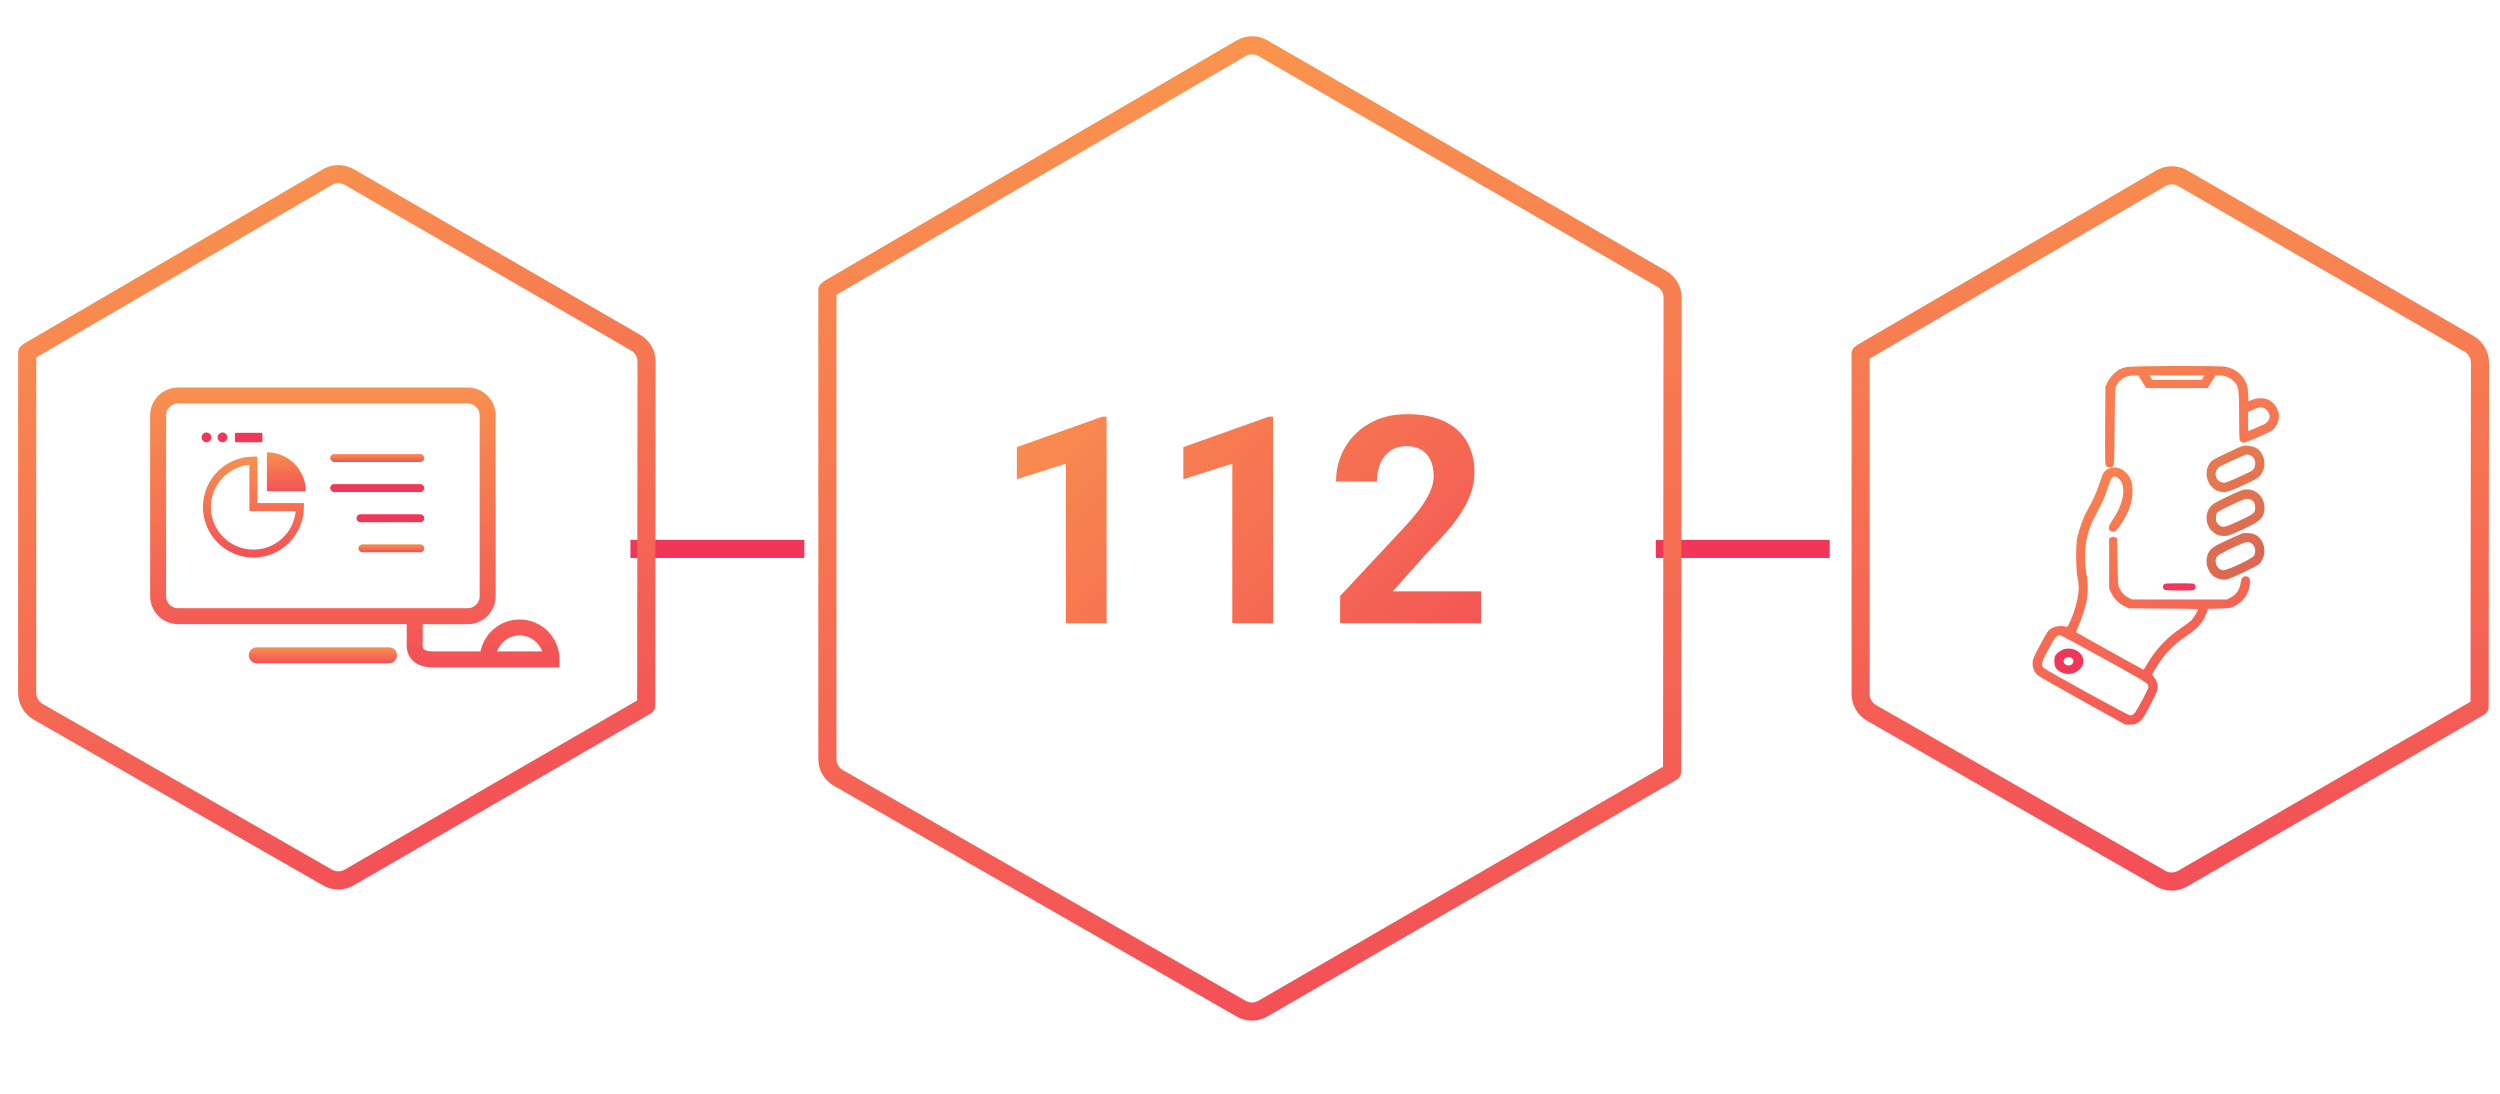 <?xml version="1.0" encoding="UTF-8"?> <svg xmlns="http://www.w3.org/2000/svg" width="690" height="302" viewBox="0 0 690 302" fill="none"><g filter="url(#filter0_d_48_2)"><path fill-rule="evenodd" clip-rule="evenodd" d="M180 144H228V149H180V144Z" fill="#F03659"></path></g><g filter="url(#filter1_d_48_2)"><path fill-rule="evenodd" clip-rule="evenodd" d="M463 144H511V149H463V144Z" fill="#F03659"></path></g><path fill-rule="evenodd" clip-rule="evenodd" d="M343.81 15.477C344.89 14.843 346.23 14.841 347.32 15.47L457.39 79.128C458.48 79.755 459.14 80.911 459.14 82.162L459 211.618L347.29 276.22C346.21 276.844 344.88 276.847 343.8 276.227L232.62 212.534C231.53 211.911 230.86 210.752 230.86 209.497V81.373L343.81 15.477ZM227.17 77.862C227.33 77.686 227.52 77.53 227.74 77.402L341.29 11.158C343.92 9.62 347.18 9.614 349.82 11.142L459.9 74.8C462.53 76.321 464.14 79.129 464.14 82.167L464 213.064C464 214.012 463.47 214.837 462.69 215.259L349.8 280.548C347.17 282.064 343.94 282.071 341.32 280.566L230.13 216.873C227.49 215.358 225.86 212.544 225.86 209.497V80.061C225.86 79.112 226.39 78.285 227.17 77.862Z" fill="url(#paint0_linear_48_2)"></path><path fill-rule="evenodd" clip-rule="evenodd" d="M597.66 51.361C598.74 50.727 600.09 50.725 601.17 51.354L680.22 97.072C681.31 97.698 681.97 98.854 681.97 100.105L681.87 193.656L601.14 240.341C600.06 240.965 598.73 240.968 597.65 240.348L517.79 194.596C516.7 193.972 516.03 192.814 516.03 191.559V98.986L597.66 51.361ZM512.24 95.496C512.39 95.351 512.55 95.223 512.74 95.115L595.14 47.042C597.77 45.504 601.03 45.497 603.68 47.026L682.73 92.743C685.36 94.264 686.97 97.073 686.97 100.11L686.87 195.103C686.87 196.051 686.34 196.876 685.56 197.299L603.65 244.669C601.03 246.186 597.8 246.192 595.17 244.687L515.3 198.935C512.66 197.42 511.03 194.606 511.03 191.559V97.64C511.03 96.73 511.51 95.933 512.24 95.496Z" fill="url(#paint1_linear_48_2)"></path><path fill-rule="evenodd" clip-rule="evenodd" d="M91.63 51.038C92.72 50.405 94.06 50.402 95.15 51.032L174.2 96.749C175.28 97.375 175.95 98.532 175.95 99.783L175.85 193.334L95.12 240.019C94.04 240.643 92.71 240.646 91.63 240.026L11.76 194.274C10.67 193.65 10 192.492 10 191.237V98.663L91.63 51.038ZM6.21 95.174C6.36 95.029 6.53 94.901 6.71 94.792L89.11 46.72C91.75 45.181 95.01 45.175 97.65 46.703L176.7 92.421C179.33 93.942 180.95 96.75 180.95 99.788L180.84 194.78C180.84 195.729 180.31 196.553 179.53 196.976L97.62 244.347C95 245.863 91.77 245.87 89.14 244.364L9.27 198.612C6.63 197.098 5 194.284 5 191.237V97.318C5 96.407 5.49 95.611 6.21 95.174Z" fill="url(#paint2_linear_48_2)"></path><path d="M107.368 178.67H70.858C69.646 178.67 68.66 179.655 68.66 180.868C68.66 182.08 69.646 183.065 70.858 183.065H107.368C108.58 183.065 109.566 182.08 109.566 180.868C109.566 179.644 108.58 178.67 107.368 178.67Z" fill="url(#paint3_linear_48_2)"></path><path d="M71.039 126.018H69.94C62.26 126.018 56.007 132.271 56.007 139.951C56.007 147.632 62.26 153.885 69.94 153.885C77.621 153.885 83.874 147.632 83.874 139.951V138.852H71.039V126.018ZM81.62 141.061C81.064 147.02 76.035 151.698 69.94 151.698C63.472 151.698 58.204 146.431 58.204 139.963C58.204 133.868 62.883 128.838 68.841 128.283V141.061H81.62Z" fill="url(#paint4_linear_48_2)"></path><path d="M73.667 124.839V135.567H84.395C84.395 129.642 79.592 124.839 73.667 124.839Z" fill="url(#paint5_linear_48_2)"></path><path d="M55.644 120.715C55.644 121.073 55.786 121.416 56.039 121.668C56.292 121.921 56.635 122.063 56.992 122.063C57.35 122.063 57.693 121.921 57.945 121.668C58.198 121.416 58.34 121.073 58.34 120.715C58.34 120.358 58.198 120.015 57.945 119.762C57.693 119.509 57.35 119.367 56.992 119.367C56.635 119.367 56.292 119.509 56.039 119.762C55.786 120.015 55.644 120.358 55.644 120.715Z" fill="#F03659"></path><path d="M60.062 120.715C60.062 121.073 60.204 121.416 60.457 121.668C60.71 121.921 61.053 122.063 61.41 122.063C61.768 122.063 62.111 121.921 62.363 121.668C62.616 121.416 62.758 121.073 62.758 120.715C62.758 120.358 62.616 120.015 62.363 119.762C62.111 119.509 61.768 119.367 61.41 119.367C61.053 119.367 60.71 119.509 60.457 119.762C60.204 120.015 60.062 120.358 60.062 120.715Z" fill="#F03659"></path><path d="M65.16 122.064H72.104C72.285 122.064 72.421 121.917 72.421 121.747V119.764C72.421 119.583 72.274 119.447 72.104 119.447H65.16C64.978 119.447 64.843 119.595 64.843 119.764V121.747C64.843 121.928 64.99 122.064 65.16 122.064Z" fill="#F03659"></path><path d="M143.414 170.979C138.09 170.979 133.638 174.774 132.619 179.792H119.512C118.187 179.792 117.224 179.531 116.884 179.078C116.657 178.772 116.657 178.285 116.657 178.059V172.27H129.107C133.355 172.27 136.799 168.815 136.799 164.578V114.644C136.799 110.396 133.344 106.952 129.107 106.952H49.13C44.882 106.952 41.439 110.407 41.439 114.644V164.567C41.439 168.815 44.894 172.259 49.13 172.259H112.251V178.059C112.251 178.603 112.251 180.245 113.372 181.729C114.607 183.36 116.669 184.187 119.512 184.187H154.425V181.99C154.425 175.918 149.486 170.979 143.414 170.979ZM49.13 167.875C47.307 167.875 45.834 166.391 45.834 164.578V114.644C45.834 112.82 47.318 111.347 49.13 111.347H129.096C130.92 111.347 132.392 112.831 132.392 114.644V164.567C132.392 166.391 130.908 167.863 129.096 167.863H49.13V167.875ZM137.173 179.792C138.079 177.221 140.537 175.374 143.414 175.374C146.292 175.374 148.75 177.221 149.656 179.792H137.173Z" fill="url(#paint6_linear_48_2)"></path><path d="M115.989 125.314H92.245C91.634 125.314 91.147 125.802 91.147 126.413C91.147 127.025 91.634 127.512 92.245 127.512H116C116.612 127.512 117.099 127.025 117.099 126.413C117.099 125.802 116.601 125.314 115.989 125.314Z" fill="url(#paint7_linear_48_2)"></path><path d="M115.989 133.618H92.245C91.634 133.618 91.147 134.105 91.147 134.717C91.147 135.329 91.634 135.816 92.245 135.816H116C116.612 135.816 117.099 135.329 117.099 134.717C117.099 134.105 116.601 133.618 115.989 133.618ZM115.989 141.933H99.495C98.884 141.933 98.397 142.42 98.397 143.032C98.397 143.644 98.884 144.131 99.495 144.131H115.989C116.601 144.131 117.088 143.644 117.088 143.032C117.088 142.42 116.601 141.933 115.989 141.933Z" fill="#F03659"></path><path d="M115.989 150.236H100.05C99.439 150.236 98.951 150.723 98.951 151.335C98.951 151.947 99.439 152.434 100.05 152.434H115.989C116.601 152.434 117.088 151.947 117.088 151.335C117.088 150.723 116.601 150.236 115.989 150.236Z" fill="url(#paint8_linear_48_2)"></path><path d="M586.753 101.332C586.159 101.472 585.386 101.752 585.035 101.932C583.827 102.532 582.294 104.172 581.68 105.472L581.086 106.712L581.022 117.492C580.965 127.392 581.003 128.292 581.31 128.632C581.719 129.072 582.581 129.132 583.15 128.732C583.52 128.452 583.54 128.052 583.642 117.772C583.744 107.332 583.744 107.092 584.198 106.312C585.137 104.592 586.817 103.632 588.9 103.612H590.152L591.257 105.352L592.343 107.112H600.834H609.324L610.41 105.352L611.516 103.612H612.659C614.154 103.612 615.611 104.272 616.633 105.372C617.898 106.752 617.981 107.312 618 114.832C618.026 121.392 618.026 121.512 618.454 121.852C618.697 122.052 619.048 122.212 619.233 122.212C619.744 122.212 626.229 119.412 626.983 118.872C627.928 118.172 628.625 117.072 628.912 115.792C629.34 113.712 628.171 111.412 626.127 110.352C624.983 109.772 622.792 109.772 621.501 110.372L620.581 110.792L620.479 108.652C620.377 106.812 620.275 106.332 619.764 105.312C618.716 103.192 616.774 101.732 614.378 101.232C612.64 100.872 588.165 100.952 586.753 101.332ZM608.059 104.212L607.708 104.812H600.834H593.979L593.627 104.212L593.282 103.612H600.853H608.424L608.059 104.212ZM624.983 112.672C625.673 113.012 626.414 114.152 626.414 114.892C626.414 115.872 625.718 116.772 624.613 117.232C624.082 117.472 622.932 117.952 622.076 118.332L620.479 118.992V116.332V113.672L621.872 113.052C623.367 112.372 624.184 112.272 624.983 112.672Z" fill="url(#paint9_linear_48_2)"></path><path d="M581.856 129.42C580.708 129.989 580.386 130.518 579.515 133.24C578.707 135.779 577.571 138.299 575.994 141.041C574.984 142.809 573.835 146.019 573.286 148.599C572.883 150.488 572.946 157.335 573.387 159.306C573.57 160.159 573.735 161.419 573.735 162.069C573.735 164.669 572.782 168.428 571.286 171.658C570.642 173.08 570.617 173.101 570.011 172.938C568.314 172.491 566.332 172.999 565.323 174.137C565.083 174.381 564.01 176.25 562.937 178.261C561.139 181.674 561 182.02 561 183.097C561 184.417 561.442 185.453 562.35 186.327C562.653 186.611 568.232 189.821 574.744 193.437L586.57 200H587.883C588.955 200 589.378 199.898 590.148 199.431C591.215 198.801 591.663 198.131 594.067 193.457C595.663 190.37 595.802 189.76 595.278 188.256C595.121 187.851 594.774 187.2 594.471 186.814L593.966 186.123L595.02 184.377C597.342 180.516 599.847 177.916 603.646 175.397C606.7 173.385 608.36 171.394 609.105 168.875L609.37 168.042L612.418 167.96C615.415 167.9 615.516 167.879 616.829 167.229C619.17 166.071 620.729 163.796 620.968 161.155C621.113 159.672 620.766 159.062 619.801 159.062C619.069 159.062 618.646 159.509 618.507 160.444C618.141 162.739 617.416 163.938 615.756 164.852L614.664 165.461H601.526H588.387L587.296 164.852C586.204 164.243 585.617 163.613 584.929 162.313C584.589 161.683 584.525 160.931 584.443 155.1L584.342 148.62L583.819 148.315C583.377 148.071 583.232 148.071 582.708 148.315L582.121 148.599V155.507V162.414L582.664 163.573C583.415 165.177 584.645 166.457 586.242 167.249L587.58 167.9L597.121 167.96C602.378 167.981 606.681 168.062 606.681 168.123C606.681 168.468 605.546 170.378 604.94 171.049C604.536 171.496 603.185 172.532 601.911 173.385C598.049 175.966 594.957 179.257 592.653 183.218C592.104 184.132 591.663 184.864 591.618 184.864C591.517 184.864 573.23 174.686 573.066 174.523C572.984 174.441 573.249 173.67 573.652 172.796C574.58 170.744 575.634 167.473 575.975 165.564C576.341 163.47 576.278 160.322 575.855 158.351C575.369 156.157 575.35 151.667 575.817 149.31C576.341 146.669 577.23 144.211 578.562 141.813C580.203 138.888 580.947 137.242 581.818 134.479C582.708 131.716 583.175 131.188 584.204 131.716C586.955 133.159 586.57 138.278 583.295 143.134C581.818 145.348 581.679 146.141 582.664 146.628C583.554 147.055 584.084 146.669 585.516 144.495C587.636 141.265 588.526 138.684 588.57 135.596C588.589 133.341 588.185 132.041 587.056 130.761C585.579 129.054 583.617 128.547 581.856 129.42ZM579.269 181.024C593.423 188.866 592.937 188.562 592.937 189.659C592.937 190.289 589.618 196.444 588.974 197.013C588.69 197.257 588.223 197.46 587.939 197.46C587.359 197.46 564.837 185.088 564.048 184.335C563.221 183.543 563.385 182.873 565.386 179.216C567.165 175.925 567.626 175.336 568.56 175.315C568.781 175.315 573.608 177.896 579.269 181.024Z" fill="url(#paint10_linear_48_2)"></path><path d="M569.18 179.367C568.68 179.602 567.973 180.09 567.642 180.469C567.058 181.101 567 181.3 567 182.473C567 183.972 567.435 184.73 568.745 185.47C571.321 186.933 575 185.181 575 182.491C575 179.927 571.801 178.212 569.18 179.367ZM571.879 181.678C572.736 182.419 572.087 183.665 570.886 183.665C570.16 183.665 569.556 183.123 569.556 182.491C569.556 181.444 571.029 180.938 571.879 181.678Z" fill="#F03659"></path><path fill-rule="evenodd" clip-rule="evenodd" d="M616.498 148.267C617.83 147.668 618.826 147.218 618.942 147.175C619.094 147.114 619.821 147.094 620.542 147.134C621.526 147.175 622.07 147.335 622.735 147.736C625.356 149.299 625.747 153.527 623.499 155.712C622.894 156.293 616.064 159.559 614.696 159.9C613.621 160.18 612.13 159.859 611.037 159.098C609.369 157.916 608.568 155.351 609.234 153.307C609.821 151.543 610.566 150.962 614.83 149.018C615.417 148.755 615.985 148.5 616.498 148.267ZM622.112 153.367C622.638 152.525 622.503 151.002 621.856 150.341C621.11 149.579 620.329 149.439 619.217 149.86C616.865 150.742 612.539 152.906 612.051 153.467C610.878 154.769 611.739 157.114 613.48 157.395C614.476 157.555 621.581 154.248 622.112 153.367ZM618.453 135.412C616.028 136.354 611.348 138.678 610.664 139.239C608.141 141.403 608.568 145.712 611.507 147.335C612.344 147.796 612.796 147.917 613.834 147.917C615.044 147.917 615.362 147.816 618.942 146.153C623.169 144.189 624.299 143.327 624.77 141.724C625.967 137.596 622.29 133.889 618.453 135.412ZM621.837 138.298C622.21 138.678 622.345 139.079 622.424 139.901C622.54 141.504 622.131 141.864 617.805 143.848C613.755 145.712 613.285 145.772 612.191 144.65C611.678 144.129 611.605 143.908 611.605 142.947C611.605 142.045 611.678 141.764 612.093 141.363C612.368 141.103 614.164 140.161 616.101 139.259C619.174 137.837 619.742 137.636 620.487 137.696C621.055 137.757 621.501 137.957 621.837 138.298ZM618.746 123.148C617.592 123.569 611.287 126.574 610.78 126.955C607.964 129.059 608.63 133.969 611.935 135.432C613.676 136.193 614.696 135.993 618.899 134.029C623.126 132.065 623.56 131.804 624.263 130.603C625.753 128.158 624.831 124.651 622.406 123.488C621.428 123.028 619.565 122.847 618.746 123.148ZM621.233 125.753C622.876 126.554 622.876 129.3 621.208 130.102C617.005 132.145 614.482 133.228 613.914 133.228C612.539 133.228 611.507 132.185 611.507 130.823C611.507 129.901 612.075 129.059 612.973 128.618C615.612 127.316 619.883 125.412 620.176 125.412C620.39 125.412 620.86 125.573 621.233 125.753Z" fill="url(#paint11_linear_48_2)"></path><path d="M597.261 161.266C596.86 161.647 596.942 162.51 597.361 162.759C597.825 163.041 604.888 163.091 605.49 162.825C606.009 162.593 606.172 161.88 605.79 161.398C605.49 161 605.465 161 601.494 161C598.144 161 597.462 161.033 597.261 161.266Z" fill="#F03659"></path><path d="M305.422 115.008V172H294.172V127.977L280.656 132.273V123.406L304.211 115.008H305.422ZM351.359 115.008V172H340.109V127.977L326.594 132.273V123.406L350.148 115.008H351.359ZM408.781 163.211V172H369.875V164.5L388.273 144.773C390.122 142.716 391.581 140.906 392.648 139.344C393.716 137.755 394.484 136.336 394.953 135.086C395.448 133.81 395.695 132.599 395.695 131.453C395.695 129.734 395.409 128.263 394.836 127.039C394.263 125.789 393.417 124.826 392.297 124.148C391.203 123.471 389.849 123.133 388.234 123.133C386.516 123.133 385.031 123.549 383.781 124.383C382.557 125.216 381.62 126.375 380.969 127.859C380.344 129.344 380.031 131.023 380.031 132.898H368.742C368.742 129.513 369.549 126.414 371.164 123.602C372.779 120.763 375.057 118.51 378 116.844C380.943 115.151 384.432 114.305 388.469 114.305C392.453 114.305 395.812 114.956 398.547 116.258C401.307 117.534 403.391 119.383 404.797 121.805C406.229 124.201 406.945 127.065 406.945 130.398C406.945 132.273 406.646 134.109 406.047 135.906C405.448 137.677 404.589 139.448 403.469 141.219C402.375 142.964 401.047 144.734 399.484 146.531C397.922 148.328 396.19 150.19 394.289 152.117L384.406 163.211H408.781Z" fill="url(#paint12_linear_48_2)"></path><defs><filter id="filter0_d_48_2" x="159" y="134" width="78" height="35" filterUnits="userSpaceOnUse" color-interpolation-filters="sRGB"><feFlood flood-opacity="0" result="BackgroundImageFix"></feFlood><feColorMatrix in="SourceAlpha" type="matrix" values="0 0 0 0 0 0 0 0 0 0 0 0 0 0 0 0 0 0 127 0" result="hardAlpha"></feColorMatrix><feOffset dx="-6" dy="5"></feOffset><feGaussianBlur stdDeviation="7.5"></feGaussianBlur><feComposite in2="hardAlpha" operator="out"></feComposite><feColorMatrix type="matrix" values="0 0 0 0 0.941 0 0 0 0 0.486 0 0 0 0 0.259 0 0 0 0.3 0"></feColorMatrix><feBlend mode="normal" in2="BackgroundImageFix" result="effect1_dropShadow_48_2"></feBlend><feBlend mode="normal" in="SourceGraphic" in2="effect1_dropShadow_48_2" result="shape"></feBlend></filter><filter id="filter1_d_48_2" x="442" y="134" width="78" height="35" filterUnits="userSpaceOnUse" color-interpolation-filters="sRGB"><feFlood flood-opacity="0" result="BackgroundImageFix"></feFlood><feColorMatrix in="SourceAlpha" type="matrix" values="0 0 0 0 0 0 0 0 0 0 0 0 0 0 0 0 0 0 127 0" result="hardAlpha"></feColorMatrix><feOffset dx="-6" dy="5"></feOffset><feGaussianBlur stdDeviation="7.5"></feGaussianBlur><feComposite in2="hardAlpha" operator="out"></feComposite><feColorMatrix type="matrix" values="0 0 0 0 0.941 0 0 0 0 0.486 0 0 0 0 0.259 0 0 0 0.3 0"></feColorMatrix><feBlend mode="normal" in2="BackgroundImageFix" result="effect1_dropShadow_48_2"></feBlend><feBlend mode="normal" in="SourceGraphic" in2="effect1_dropShadow_48_2" result="shape"></feBlend></filter><linearGradient id="paint0_linear_48_2" x1="324" y1="9.561" x2="356" y2="311.561" gradientUnits="userSpaceOnUse"><stop stop-color="#F9954E"></stop><stop offset="1" stop-color="#F24857"></stop></linearGradient><linearGradient id="paint1_linear_48_2" x1="589.5" y1="37.562" x2="594.5" y2="278.562" gradientUnits="userSpaceOnUse"><stop stop-color="#EF7A42"></stop><stop offset="0" stop-color="#F88F4F"></stop><stop offset="1" stop-color="#F24458"></stop></linearGradient><linearGradient id="paint2_linear_48_2" x1="52" y1="32" x2="140.5" y2="289.5" gradientUnits="userSpaceOnUse"><stop stop-color="#F9994D"></stop><stop offset="1" stop-color="#F13D59"></stop></linearGradient><linearGradient id="paint3_linear_48_2" x1="89.113" y1="178.67" x2="89.113" y2="183.065" gradientUnits="userSpaceOnUse"><stop stop-color="#F8904F"></stop><stop offset="1" stop-color="#F35157"></stop></linearGradient><linearGradient id="paint4_linear_48_2" x1="69.94" y1="126.018" x2="69.94" y2="153.885" gradientUnits="userSpaceOnUse"><stop stop-color="#F8904F"></stop><stop offset="1" stop-color="#F35157"></stop></linearGradient><linearGradient id="paint5_linear_48_2" x1="79.031" y1="124.839" x2="79.031" y2="135.567" gradientUnits="userSpaceOnUse"><stop stop-color="#F8904F"></stop><stop offset="1" stop-color="#F35157"></stop></linearGradient><linearGradient id="paint6_linear_48_2" x1="97.932" y1="106.952" x2="97.932" y2="184.187" gradientUnits="userSpaceOnUse"><stop stop-color="#F8904F"></stop><stop offset="1" stop-color="#F35157"></stop></linearGradient><linearGradient id="paint7_linear_48_2" x1="104.123" y1="125.314" x2="104.123" y2="127.512" gradientUnits="userSpaceOnUse"><stop stop-color="#F8904F"></stop><stop offset="1" stop-color="#F35157"></stop></linearGradient><linearGradient id="paint8_linear_48_2" x1="108.02" y1="150.236" x2="108.02" y2="152.434" gradientUnits="userSpaceOnUse"><stop stop-color="#F8904F"></stop><stop offset="1" stop-color="#F35157"></stop></linearGradient><linearGradient id="paint9_linear_48_2" x1="572.129" y1="100.734" x2="618.468" y2="202.019" gradientUnits="userSpaceOnUse"><stop stop-color="#F88151"></stop><stop offset="1" stop-color="#F56155"></stop></linearGradient><linearGradient id="paint10_linear_48_2" x1="571.81" y1="100.725" x2="619.61" y2="200.983" gradientUnits="userSpaceOnUse"><stop stop-color="#F9944F"></stop><stop offset="1" stop-color="#F35156"></stop></linearGradient><linearGradient id="paint11_linear_48_2" x1="564.998" y1="101.625" x2="621.751" y2="202.091" gradientUnits="userSpaceOnUse"><stop stop-color="#F9944E"></stop><stop offset="1" stop-color="#C95054"></stop></linearGradient><linearGradient id="paint12_linear_48_2" x1="285.5" y1="90.906" x2="392.812" y2="202.378" gradientUnits="userSpaceOnUse"><stop stop-color="#F9944E"></stop><stop offset="1" stop-color="#F35256"></stop></linearGradient></defs></svg> 